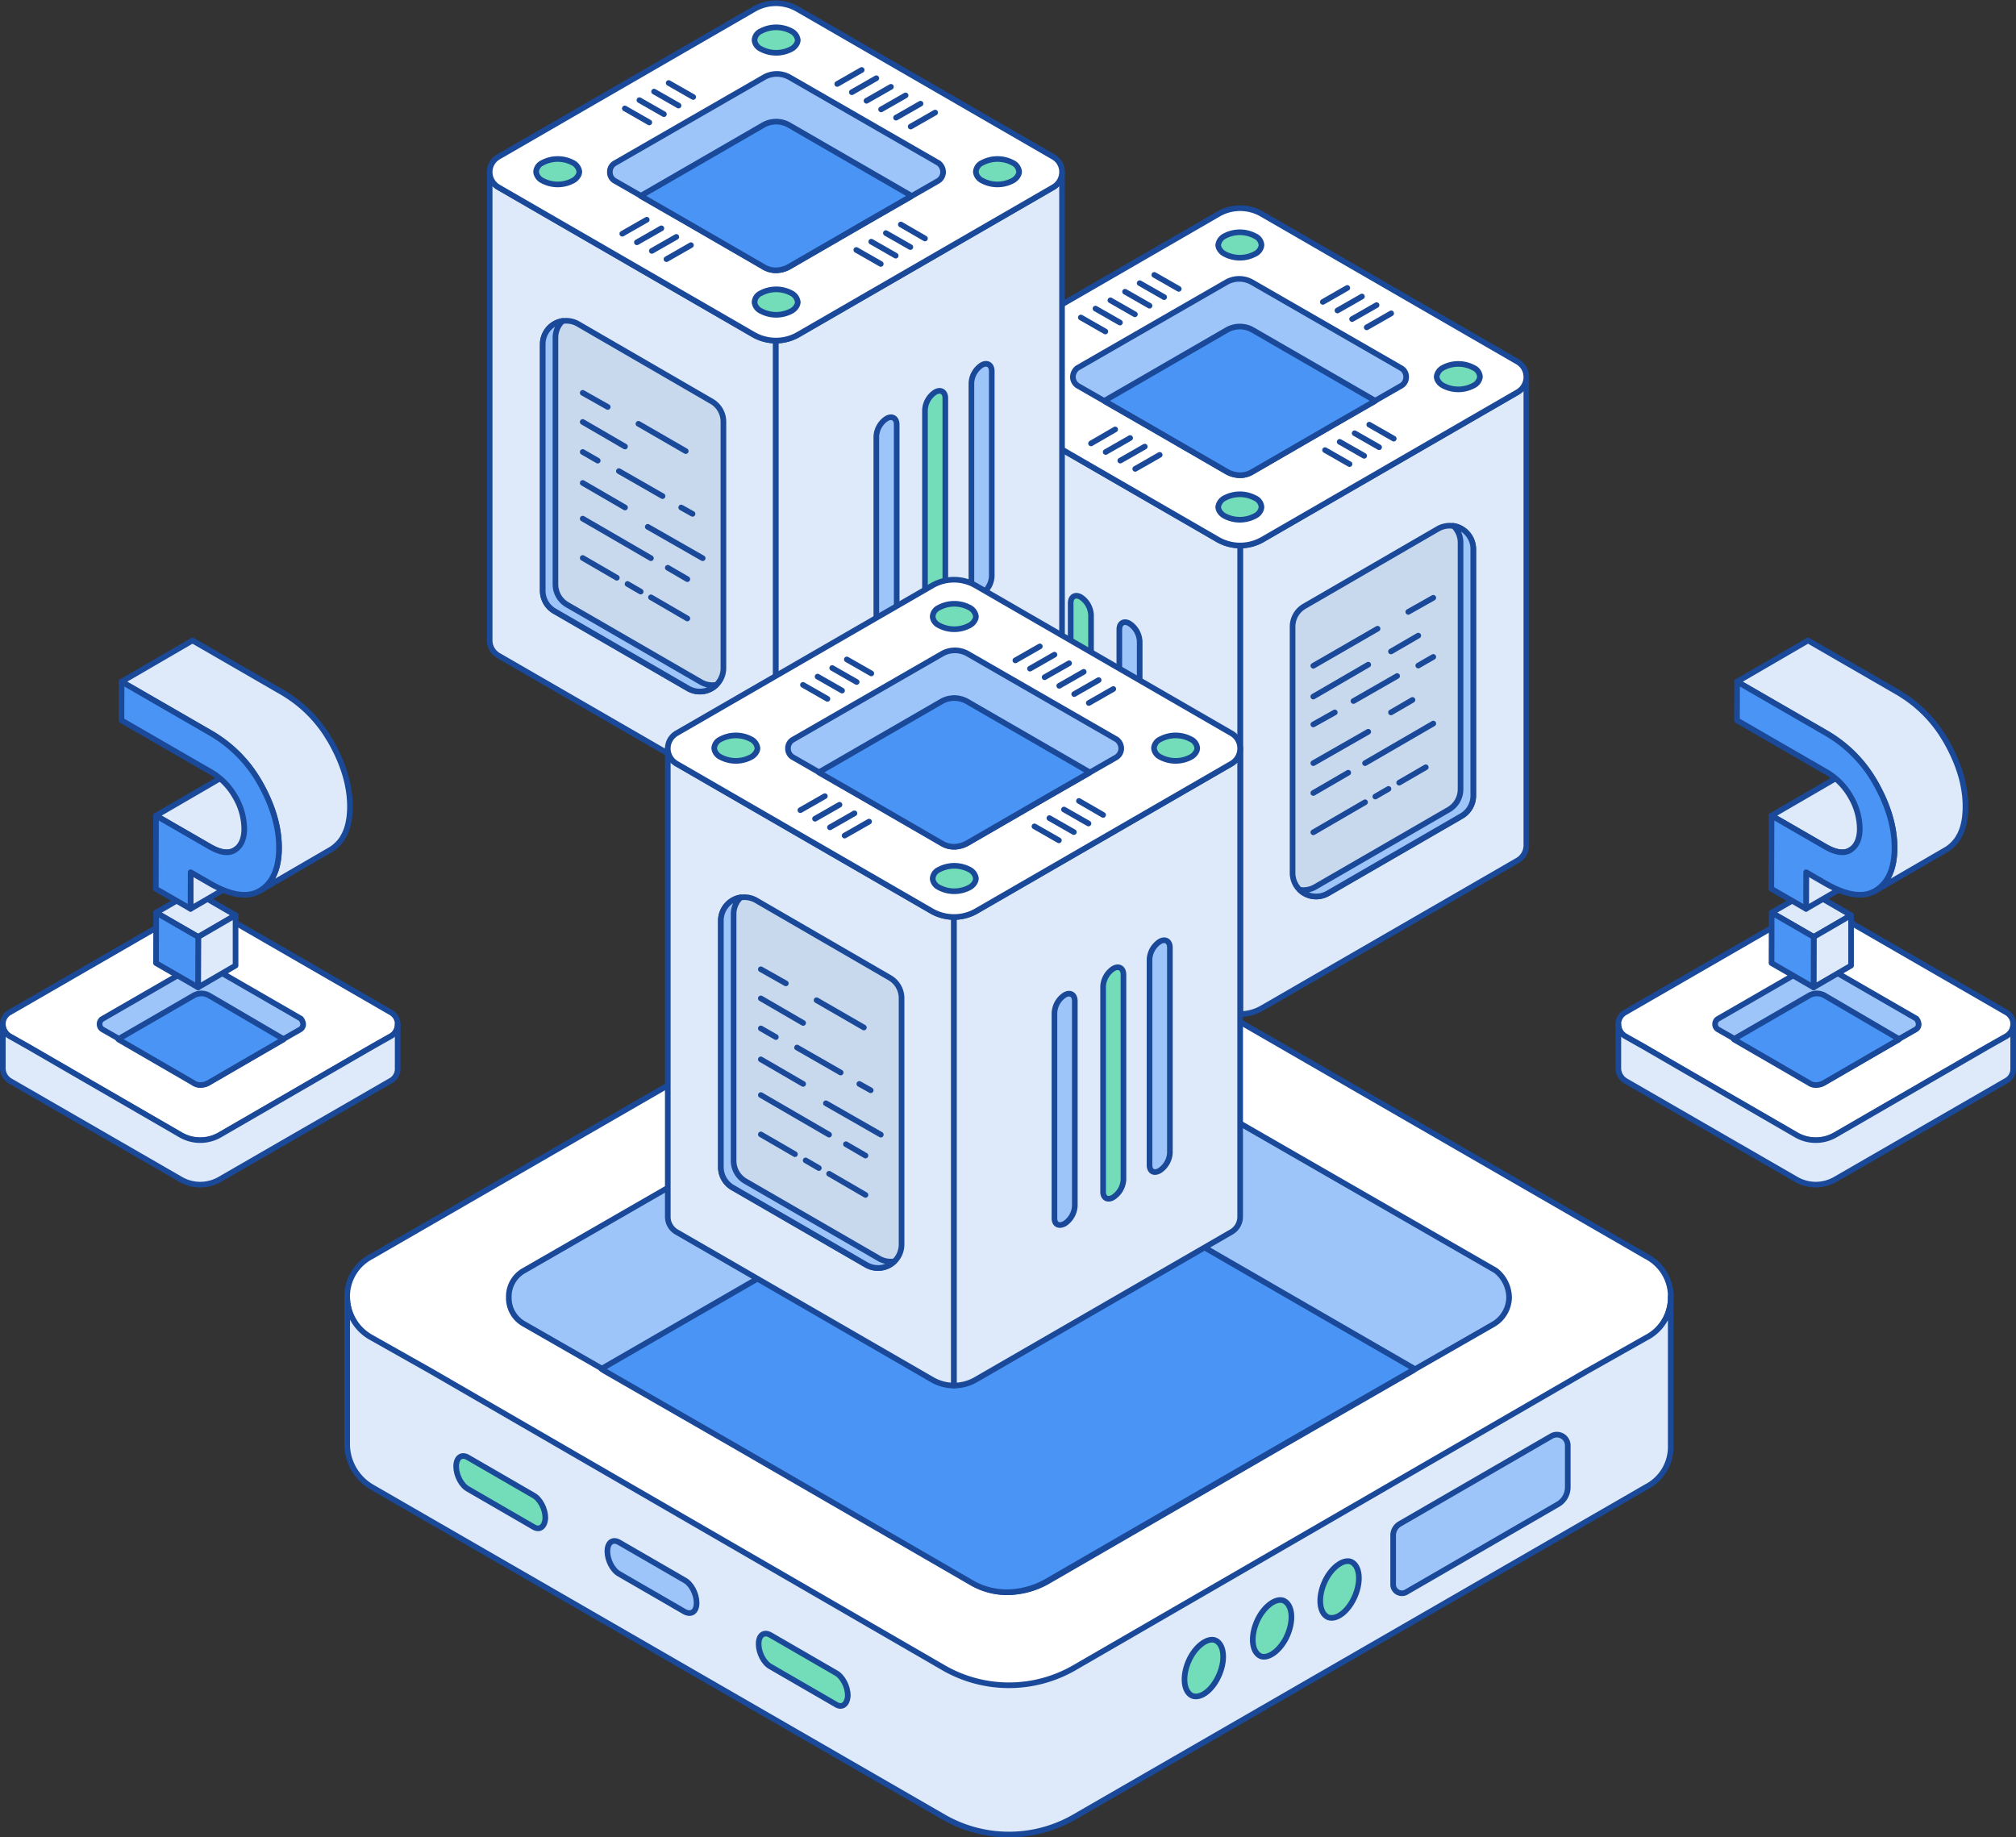 <svg xmlns="http://www.w3.org/2000/svg" width="536.542" height="488.991" viewBox="0 0 536.542 488.991">
  <rect x="0" y="0" width="536.542" height="488.991" fill="#333333" stroke="none"/>
  <g id="Why-choose-a-Dedicated-Server" transform="translate(1561.709 -621.735)">
    <g id="Group_6404" data-name="Group 6404" transform="translate(-1469.312 863.587)">
      <g id="Group_6401" data-name="Group 6401">
        <g id="Group_57" data-name="Group 57">
          <g id="Group_56" data-name="Group 56" transform="translate(22.7 39.725)">
            <g id="Group_55" data-name="Group 55">
              <path id="Path_6553" data-name="Path 6553" d="M-1150.207,959.27l-136.606,79.045a34.824,34.824,0,0,1-34.455,0l-136.605-79.045,136.605-79.045a34.824,34.824,0,0,1,34.455,0Z" transform="translate(1457.874 -875.665)" fill="#fff" stroke="#194998" stroke-linecap="round" stroke-linejoin="round" stroke-width="1.5"/>
            </g>
          </g>
          <g id="Group_56-2" data-name="Group 56">
            <g id="Group_55-2" data-name="Group 55">
              <path id="Path_6554" data-name="Path 6554" d="M-1126.083,943.321a12.416,12.416,0,0,1-6.486,10.944l-15.809,8.918-136.605,79.045a34.825,34.825,0,0,1-34.456,0l-136.605-79.045-15.809-8.918a12.776,12.776,0,0,1-6.486-10.944,11.984,11.984,0,0,1,6.486-10.945l152.414-87.962a34.819,34.819,0,0,1,34.456,0l152.414,87.962A11.984,11.984,0,0,1-1126.083,943.321Z" transform="translate(1478.338 -839.853)" fill="#fff" stroke="#194998" stroke-linecap="round" stroke-linejoin="round" stroke-width="1.5"/>
            </g>
          </g>
        </g>
        <path id="Path_6555" data-name="Path 6555" d="M-1126.083,932.885v39.724a11.984,11.984,0,0,1-6.486,10.945l-152.414,87.962a34.819,34.819,0,0,1-34.456,0l-152.414-87.962a13.3,13.3,0,0,1-6.486-10.945V932.885a12.416,12.416,0,0,0,6.486,10.944l15.809,8.918,136.606,79.045a34.823,34.823,0,0,0,34.454,0l136.606-79.045,15.809-8.918A11.982,11.982,0,0,0-1126.083,932.885Z" transform="translate(1478.338 -829.689)" fill="#dee9f9" stroke="#194998" stroke-linecap="round" stroke-linejoin="round" stroke-width="1.5"/>
      </g>
      <g id="Group_6402" data-name="Group 6402" transform="translate(222.849 139.941)">
        <path id="Path_6556" data-name="Path 6556" d="M-1227.378,992.67v13.095a2.338,2.338,0,0,0,3.592,2.113l40.136-23.236a5.251,5.251,0,0,0,2.747-4.648V969.01a2.9,2.9,0,0,0-4.437-2.535l-40.136,23.237A3.58,3.58,0,0,0-1227.378,992.67Z" transform="translate(1282.906 -966.011)" fill="#9ec5fa" stroke="#194998" stroke-linecap="round" stroke-linejoin="round" stroke-width="1.5"/>
        <path id="Path_6557" data-name="Path 6557" d="M-1242.788,1011.321c-2.324-1.056-2.746-5.07-1.057-9.084s5.07-6.548,7.182-5.7c2.324,1.056,2.746,5.07,1.056,9.084S-1240.465,1012.167-1242.788,1011.321Z" transform="translate(1280.995 -962.694)" fill="#72ddb8" stroke="#194998" stroke-linecap="round" stroke-linejoin="round" stroke-width="1.5"/>
        <path id="Path_6558" data-name="Path 6558" d="M-1258.976,1020.652c-2.323-1.056-2.745-5.069-1.056-9.084s5.07-6.548,7.182-5.7c2.324,1.056,2.746,5.069,1.056,9.083S-1256.863,1021.5-1258.976,1020.652Z" transform="translate(1279.226 -961.674)" fill="#72ddb8" stroke="#194998" stroke-linecap="round" stroke-linejoin="round" stroke-width="1.5"/>
        <path id="Path_6559" data-name="Path 6559" d="M-1275.353,1030.174c-2.324-1.056-2.747-5.069-1.056-9.084s5.069-6.548,7.181-5.7c2.324,1.057,2.747,5.07,1.057,9.084S-1273.029,1031.02-1275.353,1030.174Z" transform="translate(1277.437 -960.634)" fill="#72ddb8" stroke="#194998" stroke-linecap="round" stroke-linejoin="round" stroke-width="1.5"/>
      </g>
      <g id="Group_6403" data-name="Group 6403" transform="translate(29.002 145.65)">
        <path id="Path_6560" data-name="Path 6560" d="M-1395.353,1010.371l-17.364-10.04c-1.77-.947-3.188-3.663-3.188-6.024s1.418-3.425,3.188-2.363l17.364,10.039c1.77.945,3.189,3.663,3.189,6.026S-1393.583,1011.315-1395.353,1010.371Z" transform="translate(1456.156 -968.931)" fill="#9ec5fa" stroke="#194998" stroke-linecap="round" stroke-linejoin="round" stroke-width="1.5"/>
        <path id="Path_6561" data-name="Path 6561" d="M-1431.642,990-1449,979.957c-1.774-.944-3.189-3.662-3.189-6.024s1.415-3.425,3.189-2.363l17.361,10.04c1.774.946,3.189,3.662,3.189,6.024C-1428.572,990-1429.987,991.059-1431.642,990Z" transform="translate(1452.192 -971.157)" fill="#72ddb8" stroke="#194998" stroke-linecap="round" stroke-linejoin="round" stroke-width="1.5"/>
        <path id="Path_6562" data-name="Path 6562" d="M-1359.067,1032.605l-17.361-10.04c-1.774-.944-3.189-3.662-3.189-6.024s1.415-3.425,3.189-2.363l17.361,10.04c1.774.947,3.189,3.661,3.189,6.024C-1356,1032.605-1357.412,1033.668-1359.067,1032.605Z" transform="translate(1460.121 -966.502)" fill="#72ddb8" stroke="#194998" stroke-linecap="round" stroke-linejoin="round" stroke-width="1.5"/>
      </g>
    </g>
    <g id="Group_6405" data-name="Group 6405" transform="translate(-1426.292 888.625)">
      <path id="Path_6563" data-name="Path 6563" d="M-1173.34,940.79a8.419,8.419,0,0,1-4.064,7.113l-20.829,11.94-.762.508-34.04,19.559-63.252,36.58a21.887,21.887,0,0,1-10.161,2.794,18.635,18.635,0,0,1-10.161-2.794l-63.251-36.58-34.04-19.559-.762-.508-20.829-11.94a7.888,7.888,0,0,1-4.064-7.113,7.888,7.888,0,0,1,4.064-7.113l119.137-68.586a20.687,20.687,0,0,1,20.322,0l119.136,68.586A9.279,9.279,0,0,1-1173.34,940.79Z" transform="translate(1439.555 -862.424)" fill="#9ec5fa" stroke="#194998" stroke-linecap="round" stroke-linejoin="round" stroke-width="1.5"/>
      <path id="Path_6564" data-name="Path 6564" d="M-1200.914,956.09l-.762.508-34.04,19.559-63.251,36.58a21.889,21.889,0,0,1-10.161,2.794,18.635,18.635,0,0,1-10.161-2.794l-63.252-36.58-34.04-19.559-.762-.508,98.053-56.647a20.688,20.688,0,0,1,20.322,0Z" transform="translate(1441.982 -858.672)" fill="#4a94f5" stroke="#194998" stroke-linecap="round" stroke-linejoin="round" stroke-width="1.5"/>
    </g>
    <g id="Group_6427" data-name="Group 6427" transform="translate(-1431.391 622.604)">
      <g id="Group_6412" data-name="Group 6412" transform="translate(123.573 54.539)">
        <path id="Path_6565" data-name="Path 6565" d="M-1264.084,757.116v124.7a11.618,11.618,0,0,0,5.84-1.583l67.956-39.267a4.656,4.656,0,0,0,2.369-4.062V712.263a4.675,4.675,0,0,1-2.369,4.062l-67.956,39.267A11.794,11.794,0,0,1-1264.084,757.116Z" transform="translate(1340.252 -667.348)" fill="#dee9f9" stroke="#194998" stroke-linecap="round" stroke-linejoin="round" stroke-width="1.5"/>
        <path id="Path_6566" data-name="Path 6566" d="M-1332.747,712.263V836.9a4.675,4.675,0,0,0,2.369,4.062l67.956,39.267a11.615,11.615,0,0,0,5.839,1.583v-124.7a12.025,12.025,0,0,1-5.839-1.523l-67.956-39.267A4.675,4.675,0,0,1-1332.747,712.263Z" transform="translate(1332.75 -667.348)" fill="#dee9f9" stroke="#194998" stroke-linecap="round" stroke-linejoin="round" stroke-width="1.5"/>
        <g id="Group_6406" data-name="Group 6406">
          <path id="Path_6567" data-name="Path 6567" d="M-1332.75,716.688a4.678,4.678,0,0,0,2.369,4.062l67.957,39.267a11.785,11.785,0,0,0,5.839,1.523,12.021,12.021,0,0,0,5.839-1.523l67.957-39.267a4.655,4.655,0,0,0,2.369-4.062,4.678,4.678,0,0,0-2.369-4.062l-67.957-39.267a11.538,11.538,0,0,0-11.678,0l-67.957,39.267A4.582,4.582,0,0,0-1332.75,716.688Z" transform="translate(1332.75 -671.772)" fill="#fff" stroke="#194998" stroke-linecap="round" stroke-linejoin="round" stroke-width="1.5"/>
          <path id="Path_6568" data-name="Path 6568" d="M-1304.216,714.835a2.8,2.8,0,0,0,1.354,2.369l6.939,3.978.253.17,11.341,6.516,21.072,12.187a7.294,7.294,0,0,0,3.384.931,6.211,6.211,0,0,0,3.385-.931l21.073-12.187,11.34-6.516.254-.17,6.939-3.978a2.626,2.626,0,0,0,1.354-2.369,2.627,2.627,0,0,0-1.354-2.369l-39.69-22.849a6.894,6.894,0,0,0-6.771,0l-39.69,22.849A3.092,3.092,0,0,0-1304.216,714.835Z" transform="translate(1335.867 -669.919)" fill="#9ec5fa" stroke="#194998" stroke-linecap="round" stroke-linejoin="round" stroke-width="1.5"/>
          <path id="Path_6569" data-name="Path 6569" d="M-1296.663,719.932l.254.17,11.34,6.516L-1264,738.8a7.293,7.293,0,0,0,3.385.931,6.207,6.207,0,0,0,3.384-.931l21.072-12.187,11.341-6.516.254-.17-32.667-18.872a6.892,6.892,0,0,0-6.77,0Z" transform="translate(1336.693 -668.669)" fill="#4a94f5" stroke="#194998" stroke-linecap="round" stroke-linejoin="round" stroke-width="1.5"/>
          <path id="Path_6570" data-name="Path 6570" d="M-1322.45,712.521a2.467,2.467,0,0,0,.169.761,3.438,3.438,0,0,0,1.524,1.608,8.629,8.629,0,0,0,8.124,0,3.024,3.024,0,0,0,1.523-1.608,2.469,2.469,0,0,0,.17-.761,2.813,2.813,0,0,0-1.693-2.369,8.629,8.629,0,0,0-8.124,0A2.917,2.917,0,0,0-1322.45,712.521Z" transform="translate(1333.875 -667.69)" fill="#72ddb8" stroke="#194998" stroke-linecap="round" stroke-linejoin="round" stroke-width="1.5"/>
          <path id="Path_6571" data-name="Path 6571" d="M-1216.937,712.521a2.472,2.472,0,0,0,.17.761,3.435,3.435,0,0,0,1.523,1.608,8.629,8.629,0,0,0,8.124,0,3.027,3.027,0,0,0,1.524-1.608,2.467,2.467,0,0,0,.169-.761,2.813,2.813,0,0,0-1.693-2.369,8.629,8.629,0,0,0-8.124,0A3.111,3.111,0,0,0-1216.937,712.521Z" transform="translate(1345.402 -667.69)" fill="#72ddb8" stroke="#194998" stroke-linecap="round" stroke-linejoin="round" stroke-width="1.5"/>
          <path id="Path_6572" data-name="Path 6572" d="M-1237.2,733.535l-6.517-3.723" transform="translate(1342.477 -665.431)" fill="none" stroke="#194998" stroke-linecap="round" stroke-linejoin="round" stroke-width="1.5"/>
          <path id="Path_6573" data-name="Path 6573" d="M-1233.69,731.552l-6.516-3.724" transform="translate(1342.86 -665.648)" fill="none" stroke="#194998" stroke-linecap="round" stroke-linejoin="round" stroke-width="1.5"/>
          <path id="Path_6574" data-name="Path 6574" d="M-1230.1,729.492l-6.516-3.724" transform="translate(1343.252 -665.873)" fill="none" stroke="#194998" stroke-linecap="round" stroke-linejoin="round" stroke-width="1.5"/>
          <path id="Path_6575" data-name="Path 6575" d="M-1226.594,727.432l-6.517-3.724" transform="translate(1343.635 -666.098)" fill="none" stroke="#194998" stroke-linecap="round" stroke-linejoin="round" stroke-width="1.5"/>
          <path id="Path_6576" data-name="Path 6576" d="M-1295.792,701.721l-6.517-3.724" transform="translate(1336.076 -668.907)" fill="none" stroke="#194998" stroke-linecap="round" stroke-linejoin="round" stroke-width="1.5"/>
          <path id="Path_6577" data-name="Path 6577" d="M-1292.283,699.585l-6.516-3.724" transform="translate(1336.459 -669.14)" fill="none" stroke="#194998" stroke-linecap="round" stroke-linejoin="round" stroke-width="1.5"/>
          <path id="Path_6578" data-name="Path 6578" d="M-1288.7,697.6l-6.517-3.724" transform="translate(1336.851 -669.357)" fill="none" stroke="#194998" stroke-linecap="round" stroke-linejoin="round" stroke-width="1.5"/>
          <path id="Path_6579" data-name="Path 6579" d="M-1285.188,695.541l-6.516-3.724" transform="translate(1337.234 -669.582)" fill="none" stroke="#194998" stroke-linecap="round" stroke-linejoin="round" stroke-width="1.5"/>
          <path id="Path_6580" data-name="Path 6580" d="M-1281.678,693.482l-6.517-3.724" transform="translate(1337.618 -669.807)" fill="none" stroke="#194998" stroke-linecap="round" stroke-linejoin="round" stroke-width="1.5"/>
          <path id="Path_6581" data-name="Path 6581" d="M-1278.169,691.5l-6.516-3.724" transform="translate(1338.001 -670.023)" fill="none" stroke="#194998" stroke-linecap="round" stroke-linejoin="round" stroke-width="1.5"/>
          <path id="Path_6582" data-name="Path 6582" d="M-1289.263,734.68l6.517-3.724" transform="translate(1337.501 -665.306)" fill="none" stroke="#194998" stroke-linecap="round" stroke-linejoin="round" stroke-width="1.5"/>
          <path id="Path_6583" data-name="Path 6583" d="M-1292.848,732.7l6.516-3.724" transform="translate(1337.109 -665.523)" fill="none" stroke="#194998" stroke-linecap="round" stroke-linejoin="round" stroke-width="1.5"/>
          <path id="Path_6584" data-name="Path 6584" d="M-1296.358,730.636l6.517-3.724" transform="translate(1336.726 -665.748)" fill="none" stroke="#194998" stroke-linecap="round" stroke-linejoin="round" stroke-width="1.5"/>
          <path id="Path_6585" data-name="Path 6585" d="M-1299.867,728.576l6.431-3.724" transform="translate(1336.342 -665.973)" fill="none" stroke="#194998" stroke-linecap="round" stroke-linejoin="round" stroke-width="1.5"/>
          <path id="Path_6586" data-name="Path 6586" d="M-1233.721,700.729l6.516-3.724" transform="translate(1343.569 -669.015)" fill="none" stroke="#194998" stroke-linecap="round" stroke-linejoin="round" stroke-width="1.5"/>
          <path id="Path_6587" data-name="Path 6587" d="M-1237.231,698.746l6.517-3.724" transform="translate(1343.186 -669.232)" fill="none" stroke="#194998" stroke-linecap="round" stroke-linejoin="round" stroke-width="1.5"/>
          <path id="Path_6588" data-name="Path 6588" d="M-1240.74,696.686l6.516-3.724" transform="translate(1342.802 -669.457)" fill="none" stroke="#194998" stroke-linecap="round" stroke-linejoin="round" stroke-width="1.5"/>
          <path id="Path_6589" data-name="Path 6589" d="M-1244.25,694.626l6.517-3.724" transform="translate(1342.419 -669.682)" fill="none" stroke="#194998" stroke-linecap="round" stroke-linejoin="round" stroke-width="1.5"/>
        </g>
        <g id="Group_6407" data-name="Group 6407" transform="translate(18.703 95.958)">
          <path id="Path_6590" data-name="Path 6590" d="M-1313.181,819.573a6.027,6.027,0,0,1-2.708-4.74V760.249c0-1.777,1.269-2.454,2.708-1.607a6.022,6.022,0,0,1,2.709,4.739v54.5C-1310.388,819.741-1311.573,820.5-1313.181,819.573Z" transform="translate(1315.889 -758.279)" fill="#9ec5fa" stroke="#194998" stroke-linecap="round" stroke-linejoin="round" stroke-width="1.5"/>
          <path id="Path_6591" data-name="Path 6591" d="M-1302.042,825.972a6.025,6.025,0,0,1-2.708-4.739v-54.5c0-1.777,1.269-2.454,2.708-1.608a6.029,6.029,0,0,1,2.709,4.74v54.5C-1299.249,826.142-1300.519,826.9-1302.042,825.972Z" transform="translate(1317.106 -757.571)" fill="#72ddb8" stroke="#194998" stroke-linecap="round" stroke-linejoin="round" stroke-width="1.5"/>
          <path id="Path_6592" data-name="Path 6592" d="M-1290.369,832.305a6.028,6.028,0,0,1-2.708-4.74v-54.5c0-1.777,1.269-2.454,2.708-1.607a6.026,6.026,0,0,1,2.708,4.739v54.5C-1287.576,832.474-1288.761,833.151-1290.369,832.305Z" transform="translate(1318.381 -756.879)" fill="#9ec5fa" stroke="#194998" stroke-linecap="round" stroke-linejoin="round" stroke-width="1.5"/>
        </g>
        <path id="Path_6593" data-name="Path 6593" d="M-1269.35,743.8a2.48,2.48,0,0,0,.169.762,3.442,3.442,0,0,0,1.524,1.607,8.63,8.63,0,0,0,8.124,0,3.02,3.02,0,0,0,1.523-1.607,2.486,2.486,0,0,0,.17-.762,2.813,2.813,0,0,0-1.693-2.369,8.63,8.63,0,0,0-8.124,0A3.111,3.111,0,0,0-1269.35,743.8Z" transform="translate(1339.676 -664.272)" fill="#72ddb8" stroke="#194998" stroke-linecap="round" stroke-linejoin="round" stroke-width="1.5"/>
        <g id="Group_6411" data-name="Group 6411" transform="translate(90.118 84.492)">
          <g id="Group_6408" data-name="Group 6408">
            <path id="Path_6594" data-name="Path 6594" d="M-1251.508,774.822v65.557a6.274,6.274,0,0,0,9.415,5.431l35.544-20.558a6.274,6.274,0,0,0,3.133-5.432V754.226a6.274,6.274,0,0,0-9.42-5.429l-35.544,20.6A6.274,6.274,0,0,0-1251.508,774.822Z" transform="translate(1251.508 -747.942)" fill="#c8d9ed" stroke="#194998" stroke-linecap="round" stroke-linejoin="round" stroke-width="1.5"/>
          </g>
          <g id="Group_6409" data-name="Group 6409" transform="translate(5.517 19.191)">
            <path id="Path_6595" data-name="Path 6595" d="M-1231.914,797.388l-14.62,8.354" transform="translate(1246.534 -761.731)" fill="none" stroke="#194998" stroke-linecap="round" stroke-linejoin="round" stroke-width="1.5"/>
            <path id="Path_6596" data-name="Path 6596" d="M-1229.433,772.666l-17.1,9.866" transform="translate(1246.534 -764.432)" fill="none" stroke="#194998" stroke-linecap="round" stroke-linejoin="round" stroke-width="1.5"/>
            <path id="Path_6597" data-name="Path 6597" d="M-1217.09,765.243l-6.659,3.754" transform="translate(1249.023 -765.243)" fill="none" stroke="#194998" stroke-linecap="round" stroke-linejoin="round" stroke-width="1.5"/>
            <path id="Path_6598" data-name="Path 6598" d="M-1237.242,807.212l-9.292,5.4" transform="translate(1246.534 -760.658)" fill="none" stroke="#194998" stroke-linecap="round" stroke-linejoin="round" stroke-width="1.5"/>
            <path id="Path_6599" data-name="Path 6599" d="M-1215.957,795.423l-18.161,10.533" transform="translate(1247.891 -761.946)" fill="none" stroke="#194998" stroke-linecap="round" stroke-linejoin="round" stroke-width="1.5"/>
            <path id="Path_6600" data-name="Path 6600" d="M-1231.914,781.292l-14.62,8.489" transform="translate(1246.534 -763.49)" fill="none" stroke="#194998" stroke-linecap="round" stroke-linejoin="round" stroke-width="1.5"/>
            <path id="Path_6601" data-name="Path 6601" d="M-1220.633,774.32l-7.264,4.218" transform="translate(1248.57 -764.251)" fill="none" stroke="#194998" stroke-linecap="round" stroke-linejoin="round" stroke-width="1.5"/>
            <path id="Path_6602" data-name="Path 6602" d="M-1232.762,814.3l-13.772,8.007" transform="translate(1246.534 -759.883)" fill="none" stroke="#194998" stroke-linecap="round" stroke-linejoin="round" stroke-width="1.5"/>
            <path id="Path_6603" data-name="Path 6603" d="M-1228.151,811.1l-3.511,2.037" transform="translate(1248.159 -760.234)" fill="none" stroke="#194998" stroke-linecap="round" stroke-linejoin="round" stroke-width="1.5"/>
            <path id="Path_6604" data-name="Path 6604" d="M-1218.849,805.906l-7.083,4.108" transform="translate(1248.785 -760.801)" fill="none" stroke="#194998" stroke-linecap="round" stroke-linejoin="round" stroke-width="1.5"/>
            <path id="Path_6605" data-name="Path 6605" d="M-1222.176,789.755l-5.721,3.321" transform="translate(1248.57 -762.565)" fill="none" stroke="#194998" stroke-linecap="round" stroke-linejoin="round" stroke-width="1.5"/>
            <path id="Path_6606" data-name="Path 6606" d="M-1240.814,792.749l-5.721,3.2" transform="translate(1246.534 -762.238)" fill="none" stroke="#194998" stroke-linecap="round" stroke-linejoin="round" stroke-width="1.5"/>
            <path id="Path_6607" data-name="Path 6607" d="M-1225.278,784.017l-11.623,6.659" transform="translate(1247.586 -763.192)" fill="none" stroke="#194998" stroke-linecap="round" stroke-linejoin="round" stroke-width="1.5"/>
            <path id="Path_6608" data-name="Path 6608" d="M-1217.353,779.433l-4,2.3" transform="translate(1249.286 -763.693)" fill="none" stroke="#194998" stroke-linecap="round" stroke-linejoin="round" stroke-width="1.5"/>
          </g>
          <g id="Group_6410" data-name="Group 6410" transform="translate(1.916 0.038)">
            <path id="Path_6609" data-name="Path 6609" d="M-1249.781,844.851a6.235,6.235,0,0,0,7.5.914l35.544-20.557a6.269,6.269,0,0,0,3.131-5.433v-65.6a6.271,6.271,0,0,0-5.3-6.2,6.181,6.181,0,0,1,1.912,4.51v65.6a6.28,6.28,0,0,1-3.131,5.433l-35.544,20.557A6.22,6.22,0,0,1-1249.781,844.851Z" transform="translate(1249.781 -747.977)" fill="#9ec5fa" stroke="#194998" stroke-linecap="round" stroke-linejoin="round" stroke-width="1.5"/>
          </g>
        </g>
        <path id="Path_6610" data-name="Path 6610" d="M-1269.35,680.935a2.48,2.48,0,0,0,.169.762,3.449,3.449,0,0,0,1.524,1.608,8.636,8.636,0,0,0,8.124,0,3.025,3.025,0,0,0,1.523-1.608,2.486,2.486,0,0,0,.17-.762,2.814,2.814,0,0,0-1.693-2.369,8.635,8.635,0,0,0-8.124,0A3.114,3.114,0,0,0-1269.35,680.935Z" transform="translate(1339.676 -671.14)" fill="#72ddb8" stroke="#194998" stroke-linecap="round" stroke-linejoin="round" stroke-width="1.5"/>
      </g>
      <g id="Group_6419" data-name="Group 6419">
        <path id="Path_6611" data-name="Path 6611" d="M-1367.987,707.949v124.7a11.609,11.609,0,0,1-5.839-1.582l-67.957-39.269a4.653,4.653,0,0,1-2.369-4.062V663.1a4.678,4.678,0,0,0,2.369,4.062l67.957,39.267A11.8,11.8,0,0,0-1367.987,707.949Z" transform="translate(1444.152 -618.18)" fill="#dee9f9" stroke="#194998" stroke-linecap="round" stroke-linejoin="round" stroke-width="1.5"/>
        <path id="Path_6612" data-name="Path 6612" d="M-1299.323,663.1v124.64a4.676,4.676,0,0,1-2.369,4.062l-67.957,39.269a11.61,11.61,0,0,1-5.839,1.582v-124.7a12.033,12.033,0,0,0,5.839-1.523l67.957-39.267A4.678,4.678,0,0,0-1299.323,663.1Z" transform="translate(1451.654 -618.18)" fill="#dee9f9" stroke="#194998" stroke-linecap="round" stroke-linejoin="round" stroke-width="1.5"/>
        <g id="Group_6413" data-name="Group 6413" transform="translate(0.002)">
          <path id="Path_6613" data-name="Path 6613" d="M-1291.819,667.521a4.678,4.678,0,0,1-2.369,4.062l-67.957,39.267a11.8,11.8,0,0,1-5.839,1.523,12.033,12.033,0,0,1-5.839-1.523l-67.956-39.267a4.655,4.655,0,0,1-2.37-4.062,4.676,4.676,0,0,1,2.37-4.062l67.956-39.267a11.534,11.534,0,0,1,11.678,0l67.957,39.267A4.581,4.581,0,0,1-1291.819,667.521Z" transform="translate(1444.15 -622.604)" fill="#fff" stroke="#194998" stroke-linecap="round" stroke-linejoin="round" stroke-width="1.5"/>
          <path id="Path_6614" data-name="Path 6614" d="M-1326.621,665.668a2.8,2.8,0,0,1-1.353,2.369l-6.939,3.978-.254.169-11.341,6.517-21.072,12.186a7.284,7.284,0,0,1-3.384.931,6.2,6.2,0,0,1-3.385-.931l-21.072-12.186-11.34-6.517-.254-.169-6.939-3.978a2.629,2.629,0,0,1-1.354-2.369,2.628,2.628,0,0,1,1.354-2.369l39.69-22.851a6.894,6.894,0,0,1,6.771,0l39.69,22.851A3.088,3.088,0,0,1-1326.621,665.668Z" transform="translate(1447.301 -620.752)" fill="#9ec5fa" stroke="#194998" stroke-linecap="round" stroke-linejoin="round" stroke-width="1.5"/>
          <path id="Path_6615" data-name="Path 6615" d="M-1335.808,670.765l-.253.169-11.341,6.517-21.073,12.186a7.292,7.292,0,0,1-3.385.931,6.2,6.2,0,0,1-3.384-.931l-21.072-12.186-11.341-6.517-.253-.169,32.666-18.873a6.892,6.892,0,0,1,6.77,0Z" transform="translate(1448.109 -619.501)" fill="#4a94f5" stroke="#194998" stroke-linecap="round" stroke-linejoin="round" stroke-width="1.5"/>
          <path id="Path_6616" data-name="Path 6616" d="M-1315.989,663.354a2.48,2.48,0,0,1-.169.761,3.451,3.451,0,0,1-1.523,1.608,8.638,8.638,0,0,1-8.125,0,3.032,3.032,0,0,1-1.523-1.608,2.48,2.48,0,0,1-.169-.761,2.814,2.814,0,0,1,1.692-2.37,8.638,8.638,0,0,1,8.125,0A2.918,2.918,0,0,1-1315.989,663.354Z" transform="translate(1456.894 -618.522)" fill="#72ddb8" stroke="#194998" stroke-linecap="round" stroke-linejoin="round" stroke-width="1.5"/>
          <path id="Path_6617" data-name="Path 6617" d="M-1421.5,663.354a2.454,2.454,0,0,1-.17.761,3.439,3.439,0,0,1-1.523,1.608,8.635,8.635,0,0,1-8.124,0,3.024,3.024,0,0,1-1.523-1.608,2.451,2.451,0,0,1-.17-.761,2.816,2.816,0,0,1,1.693-2.37,8.636,8.636,0,0,1,8.124,0A3.114,3.114,0,0,1-1421.5,663.354Z" transform="translate(1445.367 -618.522)" fill="#72ddb8" stroke="#194998" stroke-linecap="round" stroke-linejoin="round" stroke-width="1.5"/>
          <path id="Path_6618" data-name="Path 6618" d="M-1401.731,684.368l6.517-3.724" transform="translate(1448.784 -616.263)" fill="none" stroke="#194998" stroke-linecap="round" stroke-linejoin="round" stroke-width="1.5"/>
          <path id="Path_6619" data-name="Path 6619" d="M-1405.24,682.384l6.516-3.723" transform="translate(1448.401 -616.48)" fill="none" stroke="#194998" stroke-linecap="round" stroke-linejoin="round" stroke-width="1.5"/>
          <path id="Path_6620" data-name="Path 6620" d="M-1408.826,680.325l6.517-3.724" transform="translate(1448.009 -616.705)" fill="none" stroke="#194998" stroke-linecap="round" stroke-linejoin="round" stroke-width="1.5"/>
          <path id="Path_6621" data-name="Path 6621" d="M-1412.335,678.265l6.516-3.724" transform="translate(1447.626 -616.93)" fill="none" stroke="#194998" stroke-linecap="round" stroke-linejoin="round" stroke-width="1.5"/>
          <path id="Path_6622" data-name="Path 6622" d="M-1343.138,652.554l6.517-3.724" transform="translate(1455.186 -619.739)" fill="none" stroke="#194998" stroke-linecap="round" stroke-linejoin="round" stroke-width="1.5"/>
          <path id="Path_6623" data-name="Path 6623" d="M-1346.647,650.418l6.517-3.724" transform="translate(1454.802 -619.972)" fill="none" stroke="#194998" stroke-linecap="round" stroke-linejoin="round" stroke-width="1.5"/>
          <path id="Path_6624" data-name="Path 6624" d="M-1350.233,648.434l6.517-3.724" transform="translate(1454.41 -620.189)" fill="none" stroke="#194998" stroke-linecap="round" stroke-linejoin="round" stroke-width="1.5"/>
          <path id="Path_6625" data-name="Path 6625" d="M-1353.742,646.374l6.516-3.724" transform="translate(1454.027 -620.414)" fill="none" stroke="#194998" stroke-linecap="round" stroke-linejoin="round" stroke-width="1.5"/>
          <path id="Path_6626" data-name="Path 6626" d="M-1357.252,644.314l6.517-3.724" transform="translate(1453.644 -620.639)" fill="none" stroke="#194998" stroke-linecap="round" stroke-linejoin="round" stroke-width="1.5"/>
          <path id="Path_6627" data-name="Path 6627" d="M-1360.761,642.331l6.516-3.724" transform="translate(1453.26 -620.856)" fill="none" stroke="#194998" stroke-linecap="round" stroke-linejoin="round" stroke-width="1.5"/>
          <path id="Path_6628" data-name="Path 6628" d="M-1349.667,685.513l-6.517-3.724" transform="translate(1453.76 -616.138)" fill="none" stroke="#194998" stroke-linecap="round" stroke-linejoin="round" stroke-width="1.5"/>
          <path id="Path_6629" data-name="Path 6629" d="M-1346.081,683.529l-6.517-3.724" transform="translate(1454.152 -616.355)" fill="none" stroke="#194998" stroke-linecap="round" stroke-linejoin="round" stroke-width="1.5"/>
          <path id="Path_6630" data-name="Path 6630" d="M-1342.572,681.469l-6.516-3.724" transform="translate(1454.536 -616.58)" fill="none" stroke="#194998" stroke-linecap="round" stroke-linejoin="round" stroke-width="1.5"/>
          <path id="Path_6631" data-name="Path 6631" d="M-1339.07,679.409l-6.433-3.724" transform="translate(1454.927 -616.805)" fill="none" stroke="#194998" stroke-linecap="round" stroke-linejoin="round" stroke-width="1.5"/>
          <path id="Path_6632" data-name="Path 6632" d="M-1405.209,651.562l-6.516-3.724" transform="translate(1447.693 -619.847)" fill="none" stroke="#194998" stroke-linecap="round" stroke-linejoin="round" stroke-width="1.5"/>
          <path id="Path_6633" data-name="Path 6633" d="M-1401.7,649.578l-6.517-3.724" transform="translate(1448.076 -620.064)" fill="none" stroke="#194998" stroke-linecap="round" stroke-linejoin="round" stroke-width="1.5"/>
          <path id="Path_6634" data-name="Path 6634" d="M-1398.19,647.518l-6.516-3.723" transform="translate(1448.459 -620.289)" fill="none" stroke="#194998" stroke-linecap="round" stroke-linejoin="round" stroke-width="1.5"/>
          <path id="Path_6635" data-name="Path 6635" d="M-1394.68,645.459l-6.517-3.724" transform="translate(1448.843 -620.514)" fill="none" stroke="#194998" stroke-linecap="round" stroke-linejoin="round" stroke-width="1.5"/>
        </g>
        <g id="Group_6414" data-name="Group 6414" transform="translate(102.906 95.958)">
          <path id="Path_6636" data-name="Path 6636" d="M-1325.857,770.4a6.026,6.026,0,0,0,2.708-4.739V711.082c0-1.777-1.269-2.455-2.708-1.608a6.028,6.028,0,0,0-2.708,4.74v54.5C-1328.65,770.574-1327.465,771.337-1325.857,770.4Z" transform="translate(1353.873 -709.112)" fill="#9ec5fa" stroke="#194998" stroke-linecap="round" stroke-linejoin="round" stroke-width="1.5"/>
          <path id="Path_6637" data-name="Path 6637" d="M-1337,776.805a6.028,6.028,0,0,0,2.708-4.74v-54.5c0-1.777-1.269-2.455-2.708-1.608a6.027,6.027,0,0,0-2.708,4.74v54.5C-1339.789,776.974-1338.519,777.736-1337,776.805Z" transform="translate(1352.656 -708.403)" fill="#72ddb8" stroke="#194998" stroke-linecap="round" stroke-linejoin="round" stroke-width="1.5"/>
          <path id="Path_6638" data-name="Path 6638" d="M-1348.669,783.137a6.027,6.027,0,0,0,2.709-4.739V723.9c0-1.777-1.27-2.454-2.709-1.607a6.024,6.024,0,0,0-2.708,4.739v54.5C-1351.461,783.307-1350.276,783.984-1348.669,783.137Z" transform="translate(1351.381 -707.711)" fill="#9ec5fa" stroke="#194998" stroke-linecap="round" stroke-linejoin="round" stroke-width="1.5"/>
        </g>
        <path id="Path_6639" data-name="Path 6639" d="M-1369.089,694.635a2.474,2.474,0,0,1-.169.761A3.451,3.451,0,0,1-1370.78,697a8.632,8.632,0,0,1-8.125,0,3.029,3.029,0,0,1-1.523-1.608,2.467,2.467,0,0,1-.169-.761,2.812,2.812,0,0,1,1.692-2.37,8.632,8.632,0,0,1,8.125,0A3.112,3.112,0,0,1-1369.089,694.635Z" transform="translate(1451.095 -615.105)" fill="#72ddb8" stroke="#194998" stroke-linecap="round" stroke-linejoin="round" stroke-width="1.5"/>
        <g id="Group_6418" data-name="Group 6418" transform="translate(14.124 84.493)">
          <g id="Group_6415" data-name="Group 6415">
            <path id="Path_6640" data-name="Path 6640" d="M-1383.328,725.654v65.557a6.274,6.274,0,0,1-9.415,5.432l-35.544-20.559a6.273,6.273,0,0,1-3.132-5.431V705.059a6.274,6.274,0,0,1,9.42-5.429l35.544,20.6A6.274,6.274,0,0,1-1383.328,725.654Z" transform="translate(1431.419 -698.775)" fill="#c8d9ed" stroke="#194998" stroke-linecap="round" stroke-linejoin="round" stroke-width="1.5"/>
          </g>
          <g id="Group_6416" data-name="Group 6416" transform="translate(10.641 19.191)">
            <path id="Path_6641" data-name="Path 6641" d="M-1406.218,748.221l14.62,8.354" transform="translate(1423.531 -712.564)" fill="none" stroke="#194998" stroke-linecap="round" stroke-linejoin="round" stroke-width="1.5"/>
            <path id="Path_6642" data-name="Path 6642" d="M-1408.455,723.5l12.591,7.265" transform="translate(1423.287 -715.265)" fill="none" stroke="#194998" stroke-linecap="round" stroke-linejoin="round" stroke-width="1.5"/>
            <path id="Path_6643" data-name="Path 6643" d="M-1421.826,716.076l6.659,3.754" transform="translate(1421.826 -716.076)" fill="none" stroke="#194998" stroke-linecap="round" stroke-linejoin="round" stroke-width="1.5"/>
            <path id="Path_6644" data-name="Path 6644" d="M-1401.415,758.044l5.206,3.027" transform="translate(1424.056 -711.491)" fill="none" stroke="#194998" stroke-linecap="round" stroke-linejoin="round" stroke-width="1.5"/>
            <path id="Path_6645" data-name="Path 6645" d="M-1421.826,746.256l18.161,10.533" transform="translate(1421.826 -712.779)" fill="none" stroke="#194998" stroke-linecap="round" stroke-linejoin="round" stroke-width="1.5"/>
            <path id="Path_6646" data-name="Path 6646" d="M-1421.826,723.062l11.26,6.538" transform="translate(1421.826 -715.313)" fill="none" stroke="#194998" stroke-linecap="round" stroke-linejoin="round" stroke-width="1.5"/>
            <path id="Path_6647" data-name="Path 6647" d="M-1405.454,765.134l9.686,5.632" transform="translate(1423.615 -710.716)" fill="none" stroke="#194998" stroke-linecap="round" stroke-linejoin="round" stroke-width="1.5"/>
            <path id="Path_6648" data-name="Path 6648" d="M-1411.075,761.93l3.512,2.037" transform="translate(1423.001 -711.067)" fill="none" stroke="#194998" stroke-linecap="round" stroke-linejoin="round" stroke-width="1.5"/>
            <path id="Path_6649" data-name="Path 6649" d="M-1421.826,755.694l9.08,5.267" transform="translate(1421.826 -711.748)" fill="none" stroke="#194998" stroke-linecap="round" stroke-linejoin="round" stroke-width="1.5"/>
            <path id="Path_6650" data-name="Path 6650" d="M-1421.826,737.688l11.26,6.538" transform="translate(1421.826 -713.715)" fill="none" stroke="#194998" stroke-linecap="round" stroke-linejoin="round" stroke-width="1.5"/>
            <path id="Path_6651" data-name="Path 6651" d="M-1398.2,743.582l3.027,1.695" transform="translate(1424.408 -713.071)" fill="none" stroke="#194998" stroke-linecap="round" stroke-linejoin="round" stroke-width="1.5"/>
            <path id="Path_6652" data-name="Path 6652" d="M-1413.149,734.85l11.624,6.659" transform="translate(1422.774 -714.025)" fill="none" stroke="#194998" stroke-linecap="round" stroke-linejoin="round" stroke-width="1.5"/>
            <path id="Path_6653" data-name="Path 6653" d="M-1421.826,730.266l4,2.3" transform="translate(1421.826 -714.526)" fill="none" stroke="#194998" stroke-linecap="round" stroke-linejoin="round" stroke-width="1.5"/>
          </g>
          <g id="Group_6417" data-name="Group 6417" transform="translate(0.003 0.037)">
            <path id="Path_6654" data-name="Path 6654" d="M-1385.244,795.683a6.234,6.234,0,0,1-7.5.914l-35.544-20.556a6.268,6.268,0,0,1-3.131-5.433v-65.6a6.272,6.272,0,0,1,5.3-6.2,6.181,6.181,0,0,0-1.913,4.511v65.6a6.28,6.28,0,0,0,3.131,5.433l35.544,20.555A6.206,6.206,0,0,0-1385.244,795.683Z" transform="translate(1431.416 -698.809)" fill="#9ec5fa" stroke="#194998" stroke-linecap="round" stroke-linejoin="round" stroke-width="1.5"/>
          </g>
        </g>
        <path id="Path_6655" data-name="Path 6655" d="M-1369.089,631.768a2.48,2.48,0,0,1-.169.762,3.444,3.444,0,0,1-1.523,1.607,8.631,8.631,0,0,1-8.125,0,3.023,3.023,0,0,1-1.523-1.607,2.481,2.481,0,0,1-.169-.762,2.812,2.812,0,0,1,1.692-2.369,8.631,8.631,0,0,1,8.125,0A3.112,3.112,0,0,1-1369.089,631.768Z" transform="translate(1451.095 -621.973)" fill="#72ddb8" stroke="#194998" stroke-linecap="round" stroke-linejoin="round" stroke-width="1.5"/>
      </g>
      <g id="Group_6426" data-name="Group 6426" transform="translate(47.409 153.411)">
        <path id="Path_6656" data-name="Path 6656" d="M-1325.248,846.25v124.7a11.609,11.609,0,0,1-5.839-1.582l-67.956-39.267a4.654,4.654,0,0,1-2.369-4.062V801.4a4.676,4.676,0,0,0,2.369,4.062l67.956,39.267A11.786,11.786,0,0,0-1325.248,846.25Z" transform="translate(1401.412 -756.482)" fill="#dee9f9" stroke="#194998" stroke-linecap="round" stroke-linejoin="round" stroke-width="1.5"/>
        <path id="Path_6657" data-name="Path 6657" d="M-1256.583,801.4V926.038a4.677,4.677,0,0,1-2.369,4.062l-67.956,39.267a11.613,11.613,0,0,1-5.84,1.582V846.25a12.028,12.028,0,0,0,5.84-1.523l67.956-39.267A4.676,4.676,0,0,0-1256.583,801.4Z" transform="translate(1408.913 -756.482)" fill="#dee9f9" stroke="#194998" stroke-linecap="round" stroke-linejoin="round" stroke-width="1.5"/>
        <g id="Group_6420" data-name="Group 6420" transform="translate(0.002)">
          <path id="Path_6658" data-name="Path 6658" d="M-1249.079,805.822a4.676,4.676,0,0,1-2.37,4.062l-67.956,39.267a11.787,11.787,0,0,1-5.839,1.523,12.022,12.022,0,0,1-5.839-1.523l-67.957-39.267a4.655,4.655,0,0,1-2.369-4.062,4.678,4.678,0,0,1,2.369-4.062l67.957-39.267a11.539,11.539,0,0,1,11.678,0l67.956,39.267A4.58,4.58,0,0,1-1249.079,805.822Z" transform="translate(1401.41 -760.906)" fill="#fff" stroke="#194998" stroke-linecap="round" stroke-linejoin="round" stroke-width="1.5"/>
          <path id="Path_6659" data-name="Path 6659" d="M-1283.881,803.969a2.805,2.805,0,0,1-1.354,2.369l-6.939,3.978-.254.17-11.34,6.516-21.072,12.186a7.3,7.3,0,0,1-3.385.932,6.2,6.2,0,0,1-3.384-.932L-1352.683,817l-11.341-6.516-.254-.17-6.939-3.978a2.628,2.628,0,0,1-1.353-2.369,2.628,2.628,0,0,1,1.353-2.369l39.691-22.849a6.891,6.891,0,0,1,6.77,0l39.691,22.849A3.093,3.093,0,0,1-1283.881,803.969Z" transform="translate(1404.561 -759.053)" fill="#9ec5fa" stroke="#194998" stroke-linecap="round" stroke-linejoin="round" stroke-width="1.5"/>
          <path id="Path_6660" data-name="Path 6660" d="M-1293.068,809.066l-.254.17-11.34,6.516-21.072,12.186a7.3,7.3,0,0,1-3.385.932,6.2,6.2,0,0,1-3.385-.932l-21.072-12.186-11.34-6.516-.254-.17,32.666-18.872a6.894,6.894,0,0,1,6.771,0Z" transform="translate(1405.369 -757.803)" fill="#4a94f5" stroke="#194998" stroke-linecap="round" stroke-linejoin="round" stroke-width="1.5"/>
          <path id="Path_6661" data-name="Path 6661" d="M-1273.248,801.655a2.474,2.474,0,0,1-.169.761,3.443,3.443,0,0,1-1.524,1.608,8.629,8.629,0,0,1-8.124,0,3.024,3.024,0,0,1-1.523-1.608,2.468,2.468,0,0,1-.17-.761,2.813,2.813,0,0,1,1.693-2.369,8.63,8.63,0,0,1,8.124,0A2.917,2.917,0,0,1-1273.248,801.655Z" transform="translate(1414.154 -756.824)" fill="#72ddb8" stroke="#194998" stroke-linecap="round" stroke-linejoin="round" stroke-width="1.5"/>
          <path id="Path_6662" data-name="Path 6662" d="M-1378.761,801.655a2.479,2.479,0,0,1-.17.761,3.446,3.446,0,0,1-1.523,1.608,8.629,8.629,0,0,1-8.124,0,3.031,3.031,0,0,1-1.524-1.608,2.469,2.469,0,0,1-.169-.761,2.811,2.811,0,0,1,1.693-2.369,8.629,8.629,0,0,1,8.124,0A3.111,3.111,0,0,1-1378.761,801.655Z" transform="translate(1402.627 -756.824)" fill="#72ddb8" stroke="#194998" stroke-linecap="round" stroke-linejoin="round" stroke-width="1.5"/>
          <path id="Path_6663" data-name="Path 6663" d="M-1358.991,822.669l6.517-3.724" transform="translate(1406.044 -754.565)" fill="none" stroke="#194998" stroke-linecap="round" stroke-linejoin="round" stroke-width="1.5"/>
          <path id="Path_6664" data-name="Path 6664" d="M-1362.5,820.686l6.517-3.724" transform="translate(1405.661 -754.782)" fill="none" stroke="#194998" stroke-linecap="round" stroke-linejoin="round" stroke-width="1.5"/>
          <path id="Path_6665" data-name="Path 6665" d="M-1366.086,818.626l6.516-3.724" transform="translate(1405.269 -755.007)" fill="none" stroke="#194998" stroke-linecap="round" stroke-linejoin="round" stroke-width="1.5"/>
          <path id="Path_6666" data-name="Path 6666" d="M-1369.6,816.566l6.517-3.724" transform="translate(1404.886 -755.232)" fill="none" stroke="#194998" stroke-linecap="round" stroke-linejoin="round" stroke-width="1.5"/>
          <path id="Path_6667" data-name="Path 6667" d="M-1300.4,790.855l6.517-3.724" transform="translate(1412.446 -758.041)" fill="none" stroke="#194998" stroke-linecap="round" stroke-linejoin="round" stroke-width="1.5"/>
          <path id="Path_6668" data-name="Path 6668" d="M-1303.907,788.719l6.516-3.724" transform="translate(1412.062 -758.274)" fill="none" stroke="#194998" stroke-linecap="round" stroke-linejoin="round" stroke-width="1.5"/>
          <path id="Path_6669" data-name="Path 6669" d="M-1307.493,786.735l6.516-3.724" transform="translate(1411.67 -758.491)" fill="none" stroke="#194998" stroke-linecap="round" stroke-linejoin="round" stroke-width="1.5"/>
          <path id="Path_6670" data-name="Path 6670" d="M-1311,784.675l6.517-3.724" transform="translate(1411.287 -758.716)" fill="none" stroke="#194998" stroke-linecap="round" stroke-linejoin="round" stroke-width="1.5"/>
          <path id="Path_6671" data-name="Path 6671" d="M-1314.512,782.615l6.516-3.723" transform="translate(1410.904 -758.941)" fill="none" stroke="#194998" stroke-linecap="round" stroke-linejoin="round" stroke-width="1.5"/>
          <path id="Path_6672" data-name="Path 6672" d="M-1318.022,780.632l6.517-3.724" transform="translate(1410.52 -759.158)" fill="none" stroke="#194998" stroke-linecap="round" stroke-linejoin="round" stroke-width="1.5"/>
          <path id="Path_6673" data-name="Path 6673" d="M-1306.927,823.814l-6.517-3.724" transform="translate(1411.02 -754.44)" fill="none" stroke="#194998" stroke-linecap="round" stroke-linejoin="round" stroke-width="1.5"/>
          <path id="Path_6674" data-name="Path 6674" d="M-1303.342,821.83l-6.516-3.724" transform="translate(1411.412 -754.657)" fill="none" stroke="#194998" stroke-linecap="round" stroke-linejoin="round" stroke-width="1.5"/>
          <path id="Path_6675" data-name="Path 6675" d="M-1299.832,819.77l-6.517-3.724" transform="translate(1411.795 -754.882)" fill="none" stroke="#194998" stroke-linecap="round" stroke-linejoin="round" stroke-width="1.5"/>
          <path id="Path_6676" data-name="Path 6676" d="M-1296.332,817.71l-6.431-3.724" transform="translate(1412.187 -755.107)" fill="none" stroke="#194998" stroke-linecap="round" stroke-linejoin="round" stroke-width="1.5"/>
          <path id="Path_6677" data-name="Path 6677" d="M-1362.469,789.863l-6.516-3.724" transform="translate(1404.953 -758.149)" fill="none" stroke="#194998" stroke-linecap="round" stroke-linejoin="round" stroke-width="1.5"/>
          <path id="Path_6678" data-name="Path 6678" d="M-1358.959,787.88l-6.517-3.724" transform="translate(1405.336 -758.366)" fill="none" stroke="#194998" stroke-linecap="round" stroke-linejoin="round" stroke-width="1.5"/>
          <path id="Path_6679" data-name="Path 6679" d="M-1355.45,785.82l-6.517-3.724" transform="translate(1405.719 -758.591)" fill="none" stroke="#194998" stroke-linecap="round" stroke-linejoin="round" stroke-width="1.5"/>
          <path id="Path_6680" data-name="Path 6680" d="M-1351.94,783.76l-6.517-3.724" transform="translate(1406.103 -758.816)" fill="none" stroke="#194998" stroke-linecap="round" stroke-linejoin="round" stroke-width="1.5"/>
        </g>
        <g id="Group_6421" data-name="Group 6421" transform="translate(102.905 95.958)">
          <path id="Path_6681" data-name="Path 6681" d="M-1283.117,908.706a6.024,6.024,0,0,0,2.708-4.739V849.383c0-1.777-1.269-2.454-2.708-1.608a6.026,6.026,0,0,0-2.709,4.74v54.5C-1285.91,908.875-1284.725,909.637-1283.117,908.706Z" transform="translate(1311.134 -847.413)" fill="#9ec5fa" stroke="#194998" stroke-linecap="round" stroke-linejoin="round" stroke-width="1.5"/>
          <path id="Path_6682" data-name="Path 6682" d="M-1294.256,915.106a6.026,6.026,0,0,0,2.708-4.739v-54.5c0-1.777-1.269-2.455-2.708-1.608a6.026,6.026,0,0,0-2.709,4.74v54.5C-1297.049,915.276-1295.78,916.037-1294.256,915.106Z" transform="translate(1309.917 -846.705)" fill="#72ddb8" stroke="#194998" stroke-linecap="round" stroke-linejoin="round" stroke-width="1.5"/>
          <path id="Path_6683" data-name="Path 6683" d="M-1305.929,921.438a6.024,6.024,0,0,0,2.708-4.739V862.2c0-1.777-1.269-2.454-2.708-1.607a6.027,6.027,0,0,0-2.709,4.739v54.5C-1308.722,921.608-1307.537,922.285-1305.929,921.438Z" transform="translate(1308.642 -846.013)" fill="#9ec5fa" stroke="#194998" stroke-linecap="round" stroke-linejoin="round" stroke-width="1.5"/>
        </g>
        <path id="Path_6684" data-name="Path 6684" d="M-1326.349,832.935a2.451,2.451,0,0,1-.17.762,3.433,3.433,0,0,1-1.523,1.607,8.629,8.629,0,0,1-8.124,0,3.023,3.023,0,0,1-1.523-1.607,2.451,2.451,0,0,1-.17-.762,2.813,2.813,0,0,1,1.693-2.369,8.629,8.629,0,0,1,8.124,0A3.111,3.111,0,0,1-1326.349,832.935Z" transform="translate(1408.355 -753.406)" fill="#72ddb8" stroke="#194998" stroke-linecap="round" stroke-linejoin="round" stroke-width="1.5"/>
        <g id="Group_6425" data-name="Group 6425" transform="translate(14.123 84.492)">
          <g id="Group_6422" data-name="Group 6422">
            <path id="Path_6685" data-name="Path 6685" d="M-1340.587,863.956v65.557a6.274,6.274,0,0,1-9.415,5.431l-35.544-20.559a6.273,6.273,0,0,1-3.134-5.431V843.36a6.274,6.274,0,0,1,9.42-5.429l35.545,20.6A6.274,6.274,0,0,1-1340.587,863.956Z" transform="translate(1388.68 -837.076)" fill="#c8d9ed" stroke="#194998" stroke-linecap="round" stroke-linejoin="round" stroke-width="1.5"/>
          </g>
          <g id="Group_6423" data-name="Group 6423" transform="translate(10.641 19.191)">
            <path id="Path_6686" data-name="Path 6686" d="M-1363.478,886.522l14.62,8.354" transform="translate(1380.792 -850.865)" fill="none" stroke="#194998" stroke-linecap="round" stroke-linejoin="round" stroke-width="1.5"/>
            <path id="Path_6687" data-name="Path 6687" d="M-1365.716,861.8l12.592,7.265" transform="translate(1380.548 -853.566)" fill="none" stroke="#194998" stroke-linecap="round" stroke-linejoin="round" stroke-width="1.5"/>
            <path id="Path_6688" data-name="Path 6688" d="M-1379.087,854.377l6.66,3.754" transform="translate(1379.087 -854.377)" fill="none" stroke="#194998" stroke-linecap="round" stroke-linejoin="round" stroke-width="1.5"/>
            <path id="Path_6689" data-name="Path 6689" d="M-1358.675,896.346l5.206,3.026" transform="translate(1381.317 -849.792)" fill="none" stroke="#194998" stroke-linecap="round" stroke-linejoin="round" stroke-width="1.5"/>
            <path id="Path_6690" data-name="Path 6690" d="M-1379.087,884.557l18.162,10.533" transform="translate(1379.087 -851.08)" fill="none" stroke="#194998" stroke-linecap="round" stroke-linejoin="round" stroke-width="1.5"/>
            <path id="Path_6691" data-name="Path 6691" d="M-1379.087,861.363l11.26,6.538" transform="translate(1379.087 -853.614)" fill="none" stroke="#194998" stroke-linecap="round" stroke-linejoin="round" stroke-width="1.5"/>
            <path id="Path_6692" data-name="Path 6692" d="M-1362.714,903.435l9.686,5.632" transform="translate(1380.876 -849.017)" fill="none" stroke="#194998" stroke-linecap="round" stroke-linejoin="round" stroke-width="1.5"/>
            <path id="Path_6693" data-name="Path 6693" d="M-1368.335,900.231l3.511,2.037" transform="translate(1380.262 -849.368)" fill="none" stroke="#194998" stroke-linecap="round" stroke-linejoin="round" stroke-width="1.5"/>
            <path id="Path_6694" data-name="Path 6694" d="M-1379.087,893.995l9.081,5.267" transform="translate(1379.087 -850.049)" fill="none" stroke="#194998" stroke-linecap="round" stroke-linejoin="round" stroke-width="1.5"/>
            <path id="Path_6695" data-name="Path 6695" d="M-1379.087,875.989l11.26,6.538" transform="translate(1379.087 -852.016)" fill="none" stroke="#194998" stroke-linecap="round" stroke-linejoin="round" stroke-width="1.5"/>
            <path id="Path_6696" data-name="Path 6696" d="M-1355.456,881.883l3.027,1.695" transform="translate(1381.669 -851.372)" fill="none" stroke="#194998" stroke-linecap="round" stroke-linejoin="round" stroke-width="1.5"/>
            <path id="Path_6697" data-name="Path 6697" d="M-1370.409,873.151l11.623,6.659" transform="translate(1380.035 -852.326)" fill="none" stroke="#194998" stroke-linecap="round" stroke-linejoin="round" stroke-width="1.5"/>
            <path id="Path_6698" data-name="Path 6698" d="M-1379.087,868.567l4,2.3" transform="translate(1379.087 -852.827)" fill="none" stroke="#194998" stroke-linecap="round" stroke-linejoin="round" stroke-width="1.5"/>
          </g>
          <g id="Group_6424" data-name="Group 6424" transform="translate(0.003 0.039)">
            <path id="Path_6699" data-name="Path 6699" d="M-1342.5,933.985a6.235,6.235,0,0,1-7.5.913l-35.544-20.555a6.269,6.269,0,0,1-3.131-5.433v-65.6a6.271,6.271,0,0,1,5.3-6.2,6.18,6.18,0,0,0-1.912,4.51v65.6a6.28,6.28,0,0,0,3.131,5.433l35.544,20.557A6.219,6.219,0,0,0-1342.5,933.985Z" transform="translate(1388.677 -837.111)" fill="#9ec5fa" stroke="#194998" stroke-linecap="round" stroke-linejoin="round" stroke-width="1.5"/>
          </g>
        </g>
        <path id="Path_6700" data-name="Path 6700" d="M-1326.349,770.069a2.45,2.45,0,0,1-.17.762,3.44,3.44,0,0,1-1.523,1.608,8.635,8.635,0,0,1-8.124,0,3.024,3.024,0,0,1-1.523-1.608,2.45,2.45,0,0,1-.17-.762,2.813,2.813,0,0,1,1.693-2.369,8.63,8.63,0,0,1,8.124,0A3.113,3.113,0,0,1-1326.349,770.069Z" transform="translate(1408.355 -760.274)" fill="#72ddb8" stroke="#194998" stroke-linecap="round" stroke-linejoin="round" stroke-width="1.5"/>
      </g>
    </g>
    <g id="Group_6450" data-name="Group 6450" transform="translate(-1560.959 792.178)">
      <g id="Group_6428" data-name="Group 6428" transform="translate(0 71.331)">
        <g id="Group_57-2" data-name="Group 57">
          <g id="Group_56-3" data-name="Group 56" transform="translate(6.772 11.851)">
            <g id="Group_55-3" data-name="Group 55">
              <path id="Path_6701" data-name="Path 6701" d="M-1463.07,875.407l-40.753,23.582a10.391,10.391,0,0,1-10.279,0l-40.752-23.582,40.752-23.58a10.391,10.391,0,0,1,10.279,0Z" transform="translate(1554.854 -850.467)" fill="#fff" stroke="#194998" stroke-linecap="round" stroke-linejoin="round" stroke-width="1.5"/>
            </g>
          </g>
          <g id="Group_56-4" data-name="Group 56">
            <g id="Group_55-4" data-name="Group 55">
              <path id="Path_6702" data-name="Path 6702" d="M-1455.874,870.649a3.7,3.7,0,0,1-1.935,3.266l-4.715,2.66-40.753,23.582a10.39,10.39,0,0,1-10.279,0l-40.752-23.582-4.716-2.66a3.812,3.812,0,0,1-1.935-3.266,3.575,3.575,0,0,1,1.935-3.265l45.468-26.242a10.391,10.391,0,0,1,10.279,0l45.468,26.242A3.575,3.575,0,0,1-1455.874,870.649Z" transform="translate(1560.959 -839.783)" fill="#fff" stroke="#194998" stroke-linecap="round" stroke-linejoin="round" stroke-width="1.5"/>
            </g>
          </g>
        </g>
        <path id="Path_6703" data-name="Path 6703" d="M-1455.874,867.536v11.851a3.575,3.575,0,0,1-1.935,3.265l-45.468,26.242a10.388,10.388,0,0,1-10.278,0l-45.469-26.242a3.966,3.966,0,0,1-1.935-3.265V867.536a3.7,3.7,0,0,0,1.935,3.266l4.716,2.66,40.753,23.582a10.389,10.389,0,0,0,10.278,0l40.753-23.582,4.715-2.66A3.575,3.575,0,0,0-1455.874,867.536Z" transform="translate(1560.959 -836.751)" fill="#dee9f9" stroke="#194998" stroke-linecap="round" stroke-linejoin="round" stroke-width="1.5"/>
      </g>
      <g id="Group_6429" data-name="Group 6429" transform="translate(25.757 86.094)">
        <path id="Path_6704" data-name="Path 6704" d="M-1483.563,869.114a1.58,1.58,0,0,1-.846,1.452l-4.233,2.418-.121.121-6.893,3.99-12.938,7.5a4.084,4.084,0,0,1-2.057.6,3.165,3.165,0,0,1-2.055-.6l-12.939-7.5-6.893-3.99-.121-.121-4.232-2.418a1.581,1.581,0,0,1-.848-1.452,1.58,1.58,0,0,1,.848-1.451l24.306-14.028a4.155,4.155,0,0,1,4.112,0l24.306,14.028A2.654,2.654,0,0,1-1483.563,869.114Z" transform="translate(1537.739 -853.091)" fill="#9ec5fa" stroke="#194998" stroke-linecap="round" stroke-linejoin="round" stroke-width="1.5"/>
        <path id="Path_6705" data-name="Path 6705" d="M-1489.252,872.331l-.121.121-6.893,3.99-12.938,7.5a4.084,4.084,0,0,1-2.057.6,3.165,3.165,0,0,1-2.056-.6l-12.939-7.5-6.893-3.99-.121-.121,20.074-11.609a4.154,4.154,0,0,1,4.112,0Z" transform="translate(1538.227 -852.317)" fill="#4a94f5" stroke="#194998" stroke-linecap="round" stroke-linejoin="round" stroke-width="1.5"/>
      </g>
      <g id="Group_6438" data-name="Group 6438" transform="translate(31.579)">
        <g id="Group_6433" data-name="Group 6433" transform="translate(9.192 66.667)" style="isolation: isolate">
          <g id="Group_6430" data-name="Group 6430" transform="translate(0.041)">
            <path id="Path_6706" data-name="Path 6706" d="M-1503.037,842.043l-9.939,5.778-11.19-6.466,9.94-5.778Z" transform="translate(1524.167 -835.578)" fill="#dee9f9" stroke="#194998" stroke-linecap="round" stroke-linejoin="round" stroke-width="1.5"/>
          </g>
          <g id="Group_6431" data-name="Group 6431" transform="translate(11.195 6.466)">
            <path id="Path_6707" data-name="Path 6707" d="M-1504.136,841.407v13.4l-9.975,5.8.036-13.422Z" transform="translate(1514.111 -841.407)" fill="#dee9f9" stroke="#194998" stroke-linecap="round" stroke-linejoin="round" stroke-width="1.5"/>
          </g>
          <g id="Group_6432" data-name="Group 6432" transform="translate(0 5.781)">
            <path id="Path_6708" data-name="Path 6708" d="M-1524.2,854.214l.038-13.425,11.193,6.462-.038,13.425Z" transform="translate(1524.204 -840.789)" fill="#4a94f5" stroke="#194998" stroke-linecap="round" stroke-linejoin="round" stroke-width="1.5"/>
          </g>
        </g>
        <g id="Group_6437" data-name="Group 6437">
          <g id="Group_6436" data-name="Group 6436" style="isolation: isolate">
            <g id="Group_6434" data-name="Group 6434" transform="translate(18.385 50.723)">
              <path id="Path_6709" data-name="Path 6709" d="M-1515.888,832.178l18.882-10.973-.028,9.736-18.882,10.973Z" transform="translate(1515.916 -821.205)" fill="#dee9f9" stroke="#194998" stroke-linecap="round" stroke-linejoin="round" stroke-width="1.5"/>
            </g>
            <path id="Path_6710" data-name="Path 6710" d="M-1503.362,827.828l18.883-10.974a3.743,3.743,0,0,1-.637.293,3.92,3.92,0,0,1-.631.161c-.04.007-.081.011-.122.017a4.4,4.4,0,0,1-.649.049h-.042a5.522,5.522,0,0,1-.738-.059l-.061-.01a7.171,7.171,0,0,1-.765-.164l-.083-.023q-.393-.11-.807-.268l-.079-.03q-.426-.166-.875-.385l-.064-.03c-.319-.156-.646-.331-.982-.524l-14.306-8.26-18.883,10.973,14.306,8.259c.143.082.284.162.424.237q.258.138.507.263l.05.023.067.031c.119.058.237.115.354.167q.223.1.439.186l.081.03c.027.011.053.02.08.03.084.033.171.067.255.1q.2.07.4.13l.155.043.083.023c.048.012.1.028.144.039q.19.048.373.083c.084.017.167.029.249.041l.061.011.06.009c.125.018.249.03.369.039.105.008.208.009.309.01l.042,0h.029c.135,0,.27-.007.4-.019.074-.007.145-.021.219-.031l.123-.018c.031-.005.063-.008.094-.013a3.786,3.786,0,0,0,.53-.144l.005,0a3.779,3.779,0,0,0,.625-.287Z" transform="translate(1533.395 -771.965)" fill="#dee9f9" stroke="#194998" stroke-linecap="round" stroke-linejoin="round" stroke-width="1.5"/>
            <path id="Path_6711" data-name="Path 6711" d="M-1471.7,818.844q-.013-.453-.042-.905c0-.06-.01-.119-.014-.179s-.009-.107-.012-.16c-.014-.183-.027-.366-.044-.55q-.041-.438-.1-.876c-.018-.142-.04-.285-.06-.428-.009-.06-.017-.119-.026-.179-.013-.089-.024-.176-.038-.265-.047-.291-.1-.582-.152-.875-.051-.275-.107-.55-.167-.826l-.005-.031-.006-.024c-.064-.3-.133-.59-.206-.887s-.152-.592-.234-.891c-.02-.071-.042-.142-.062-.213-.016-.055-.033-.111-.049-.166-.049-.17-.1-.338-.149-.509-.09-.292-.184-.586-.282-.879-.061-.182-.126-.365-.191-.547-.018-.049-.033-.1-.051-.145s-.039-.114-.06-.172q-.155-.426-.321-.853t-.341-.846c-.022-.052-.045-.1-.068-.158l-.057-.133c-.08-.189-.16-.377-.243-.567-.131-.3-.267-.593-.407-.892-.079-.17-.164-.34-.246-.511-.033-.068-.064-.134-.1-.2-.042-.085-.081-.17-.124-.256q-.29-.581-.6-1.167c-.12-.225-.242-.449-.366-.676-.148-.268-.3-.534-.453-.8-.131-.224-.276-.434-.411-.655-.22-.36-.442-.72-.672-1.07-.084-.129-.16-.264-.245-.392q-.414-.612-.853-1.2l-.037-.051-.012-.018q-.313-.423-.639-.836-.294-.374-.6-.739c-.067-.08-.135-.157-.2-.237l-.112-.131c-.1-.111-.188-.224-.286-.334q-.311-.354-.631-.7t-.632-.662l-.028-.03-.022-.022q-.363-.371-.739-.731-.393-.378-.8-.743c-.042-.039-.087-.074-.129-.112s-.1-.084-.144-.126c-.193-.17-.385-.341-.581-.507q-.444-.374-.9-.737c-.069-.054-.14-.105-.21-.16l-.205-.156c-.176-.135-.352-.273-.532-.4q-.491-.361-1-.708c-.078-.053-.16-.1-.239-.157s-.161-.107-.242-.16c-.191-.126-.378-.255-.573-.378q-.552-.349-1.12-.684l-.267-.156-23.554-13.6-18.882,10.973,23.554,13.6c.671.387,1.321.8,1.959,1.218l.243.161q.907.611,1.767,1.27c.068.052.136.1.2.156q.872.675,1.7,1.4l.144.125q.872.779,1.689,1.609l.027.028q.8.822,1.55,1.7c.038.043.075.086.112.131.5.592.987,1.2,1.452,1.829.013.017.024.034.037.052.382.517.743,1.054,1.1,1.6.231.351.451.709.671,1.069.293.479.59.955.864,1.453.388.7.75,1.4,1.092,2.1l.1.2q.481.992.9,1.974c.018.043.038.087.056.129q.429,1.022.79,2.032l.049.142q.344.972.622,1.936c.017.057.033.112.049.169.192.674.363,1.345.508,2.012l.007.036c.142.658.26,1.312.356,1.963.009.06.017.12.025.18q.131.932.2,1.854l.013.161c.046.657.07,1.31.068,1.96q0,1.013-.081,1.948l-.006.05q-.077.9-.224,1.734c-.007.037-.015.072-.022.109a15.6,15.6,0,0,1-.366,1.563c0,.016-.01.03-.015.044a12.541,12.541,0,0,1-.455,1.259c-.043.107-.086.214-.133.317-.14.312-.3.6-.461.892-.072.126-.135.261-.211.382a9.472,9.472,0,0,1-.742,1.034c-.064.08-.136.153-.2.23a9.429,9.429,0,0,1-.7.713c-.089.081-.177.163-.269.241a9.484,9.484,0,0,1-1.024.767c-.09.059-.182.114-.275.169h0l18.883-10.974c.092-.053.184-.11.275-.167a9.312,9.312,0,0,0,1.024-.768c.091-.078.178-.159.267-.24a9.242,9.242,0,0,0,.7-.714c.068-.076.139-.15.2-.229a9.808,9.808,0,0,0,.7-.952c.017-.027.029-.057.045-.082.075-.122.139-.256.211-.383.124-.22.255-.433.366-.666.034-.072.062-.152.094-.225.048-.1.091-.212.134-.318.06-.143.126-.28.181-.428.1-.267.19-.545.274-.829,0-.016.01-.03.015-.047l.006-.018q.123-.423.225-.869c.05-.22.093-.447.134-.674.008-.038.015-.073.022-.111s.01-.047.014-.071c.049-.281.091-.568.129-.862.032-.262.059-.529.082-.8l.006-.05,0-.03c.024-.3.043-.6.057-.911s.02-.628.022-.95v-.058C-1471.684,819.43-1471.687,819.137-1471.7,818.844Z" transform="translate(1532.493 -775.477)" fill="#dee9f9" stroke="#194998" stroke-linecap="round" stroke-linejoin="round" stroke-width="1.5"/>
            <g id="Group_6435" data-name="Group 6435" transform="translate(0 10.973)">
              <path id="Path_6712" data-name="Path 6712" d="M-1495.393,812.769q4.85,8.794,4.83,16.845-.023,8.166-4.91,11.281t-13.547-1.882l-5.057-2.92-.028,9.736-9.248-5.34.054-19.465,14.306,8.259q4.284,2.474,6.725.858t2.455-5.644a17.156,17.156,0,0,0-2.364-8.419,17.657,17.657,0,0,0-6.76-6.816l-23.554-13.6.03-10.293,23.554,13.6A35.341,35.341,0,0,1-1495.393,812.769Z" transform="translate(1532.49 -785.369)" fill="#4a94f5" stroke="#194998" stroke-linecap="round" stroke-linejoin="round" stroke-width="1.5"/>
            </g>
          </g>
        </g>
      </g>
      <g id="Group_6439" data-name="Group 6439" transform="translate(429.957 71.331)">
        <g id="Group_57-3" data-name="Group 57">
          <g id="Group_56-5" data-name="Group 56" transform="translate(6.772 11.851)">
            <g id="Group_55-5" data-name="Group 55">
              <path id="Path_6713" data-name="Path 6713" d="M-1075.46,875.407l-40.752,23.582a10.391,10.391,0,0,1-10.279,0l-40.752-23.582,40.752-23.58a10.391,10.391,0,0,1,10.279,0Z" transform="translate(1167.243 -850.467)" fill="#fff" stroke="#194998" stroke-linecap="round" stroke-linejoin="round" stroke-width="1.5"/>
            </g>
          </g>
          <g id="Group_56-6" data-name="Group 56">
            <g id="Group_55-6" data-name="Group 55">
              <path id="Path_6714" data-name="Path 6714" d="M-1068.263,870.649a3.7,3.7,0,0,1-1.935,3.266l-4.716,2.66-40.752,23.582a10.391,10.391,0,0,1-10.279,0l-40.752-23.582-4.716-2.66a3.812,3.812,0,0,1-1.935-3.266,3.575,3.575,0,0,1,1.935-3.265l45.468-26.242a10.391,10.391,0,0,1,10.279,0l45.468,26.242A3.574,3.574,0,0,1-1068.263,870.649Z" transform="translate(1173.348 -839.783)" fill="#fff" stroke="#194998" stroke-linecap="round" stroke-linejoin="round" stroke-width="1.5"/>
            </g>
          </g>
        </g>
        <path id="Path_6715" data-name="Path 6715" d="M-1068.263,867.536v11.851a3.574,3.574,0,0,1-1.935,3.265l-45.468,26.242a10.391,10.391,0,0,1-10.279,0l-45.468-26.242a3.967,3.967,0,0,1-1.935-3.265V867.536a3.7,3.7,0,0,0,1.935,3.266l4.716,2.66,40.752,23.582a10.391,10.391,0,0,0,10.279,0l40.753-23.582,4.715-2.66A3.575,3.575,0,0,0-1068.263,867.536Z" transform="translate(1173.348 -836.751)" fill="#dee9f9" stroke="#194998" stroke-linecap="round" stroke-linejoin="round" stroke-width="1.5"/>
      </g>
      <g id="Group_6440" data-name="Group 6440" transform="translate(455.714 86.094)">
        <path id="Path_6716" data-name="Path 6716" d="M-1095.952,869.114a1.58,1.58,0,0,1-.846,1.452l-4.233,2.418-.121.121-6.893,3.99-12.939,7.5a4.077,4.077,0,0,1-2.056.6,3.165,3.165,0,0,1-2.055-.6l-12.939-7.5-6.893-3.99-.121-.121-4.233-2.418a1.58,1.58,0,0,1-.846-1.452,1.579,1.579,0,0,1,.846-1.451l24.307-14.028a4.153,4.153,0,0,1,4.111,0l24.307,14.028A2.654,2.654,0,0,1-1095.952,869.114Z" transform="translate(1150.128 -853.091)" fill="#9ec5fa" stroke="#194998" stroke-linecap="round" stroke-linejoin="round" stroke-width="1.5"/>
        <path id="Path_6717" data-name="Path 6717" d="M-1101.641,872.331l-.121.121-6.893,3.99-12.939,7.5a4.077,4.077,0,0,1-2.055.6,3.166,3.166,0,0,1-2.056-.6l-12.939-7.5-6.893-3.99-.121-.121,20.074-11.609a4.152,4.152,0,0,1,4.111,0Z" transform="translate(1150.616 -852.317)" fill="#4a94f5" stroke="#194998" stroke-linecap="round" stroke-linejoin="round" stroke-width="1.5"/>
      </g>
      <g id="Group_6449" data-name="Group 6449" transform="translate(461.536)">
        <g id="Group_6444" data-name="Group 6444" transform="translate(9.192 66.667)" style="isolation: isolate">
          <g id="Group_6441" data-name="Group 6441" transform="translate(0.041)">
            <path id="Path_6718" data-name="Path 6718" d="M-1115.427,842.043l-9.939,5.778-11.19-6.466,9.94-5.778Z" transform="translate(1136.556 -835.578)" fill="#dee9f9" stroke="#194998" stroke-linecap="round" stroke-linejoin="round" stroke-width="1.5"/>
          </g>
          <g id="Group_6442" data-name="Group 6442" transform="translate(11.195 6.466)">
            <path id="Path_6719" data-name="Path 6719" d="M-1116.525,841.407v13.4l-9.975,5.8.036-13.422Z" transform="translate(1126.5 -841.407)" fill="#dee9f9" stroke="#194998" stroke-linecap="round" stroke-linejoin="round" stroke-width="1.5"/>
          </g>
          <g id="Group_6443" data-name="Group 6443" transform="translate(0 5.781)">
            <path id="Path_6720" data-name="Path 6720" d="M-1136.593,854.214l.038-13.425,11.193,6.462-.038,13.425Z" transform="translate(1136.593 -840.789)" fill="#4a94f5" stroke="#194998" stroke-linecap="round" stroke-linejoin="round" stroke-width="1.5"/>
          </g>
        </g>
        <g id="Group_6448" data-name="Group 6448">
          <g id="Group_6447" data-name="Group 6447" style="isolation: isolate">
            <g id="Group_6445" data-name="Group 6445" transform="translate(18.385 50.723)">
              <path id="Path_6721" data-name="Path 6721" d="M-1128.277,832.178-1109.4,821.2l-.028,9.736-18.882,10.973Z" transform="translate(1128.305 -821.205)" fill="#dee9f9" stroke="#194998" stroke-linecap="round" stroke-linejoin="round" stroke-width="1.5"/>
            </g>
            <path id="Path_6722" data-name="Path 6722" d="M-1115.751,827.828l18.882-10.974a3.729,3.729,0,0,1-.636.293,3.918,3.918,0,0,1-.631.161c-.04.007-.082.011-.122.017a4.41,4.41,0,0,1-.649.049h-.042a5.54,5.54,0,0,1-.739-.059l-.061-.01a7.153,7.153,0,0,1-.764-.164l-.083-.023c-.263-.073-.531-.163-.807-.268l-.079-.03q-.426-.166-.875-.385l-.065-.03q-.478-.235-.981-.524l-14.306-8.26-18.883,10.973,14.306,8.259c.143.082.284.162.424.237q.258.138.507.263l.05.023.067.031c.119.058.237.115.354.167.147.067.3.129.439.186l.081.03.079.03c.085.033.172.067.255.1.134.047.266.09.4.13l.155.043.083.023c.048.012.1.028.144.039.125.032.251.06.373.083.084.017.167.029.249.041l.061.011.06.009c.124.018.249.03.369.039.1.008.208.009.31.01l.041,0h.029c.136,0,.27-.007.4-.019.075-.007.146-.021.22-.031l.123-.018c.031-.005.063-.008.093-.013a3.76,3.76,0,0,0,.531-.144l.005,0a3.785,3.785,0,0,0,.625-.287Z" transform="translate(1145.784 -771.965)" fill="#dee9f9" stroke="#194998" stroke-linecap="round" stroke-linejoin="round" stroke-width="1.5"/>
            <path id="Path_6723" data-name="Path 6723" d="M-1084.085,818.844q-.013-.453-.042-.905c0-.06-.01-.119-.014-.179s-.009-.107-.012-.16c-.015-.183-.027-.366-.044-.55q-.042-.438-.1-.876c-.018-.142-.04-.285-.061-.428-.008-.06-.017-.119-.026-.179-.012-.089-.023-.176-.036-.265-.047-.291-.1-.582-.152-.875-.051-.275-.108-.55-.167-.826l-.007-.031,0-.024c-.064-.3-.133-.59-.206-.887s-.152-.592-.234-.891c-.02-.071-.042-.142-.062-.213-.017-.055-.033-.111-.049-.166-.049-.17-.1-.338-.149-.509-.09-.292-.184-.586-.283-.879-.06-.182-.125-.365-.19-.547-.018-.049-.033-.1-.051-.145s-.039-.114-.06-.172q-.155-.426-.321-.853t-.341-.846c-.022-.052-.045-.1-.068-.158l-.057-.133c-.081-.189-.16-.377-.243-.567q-.2-.444-.407-.892c-.08-.17-.164-.34-.246-.511-.033-.068-.065-.134-.1-.2-.042-.085-.081-.17-.124-.256q-.289-.581-.6-1.167c-.119-.225-.241-.449-.365-.676-.149-.268-.3-.534-.453-.8-.131-.224-.276-.434-.411-.655-.22-.36-.441-.72-.672-1.07-.084-.129-.16-.264-.245-.392q-.416-.612-.853-1.2l-.037-.051-.012-.018q-.314-.423-.639-.836-.294-.374-.6-.739c-.067-.08-.135-.157-.2-.237l-.112-.131c-.1-.111-.19-.224-.286-.334q-.311-.354-.631-.7c-.207-.224-.419-.445-.632-.662l-.028-.03-.022-.022c-.243-.247-.488-.491-.739-.731s-.529-.5-.8-.743c-.042-.039-.086-.074-.129-.112s-.1-.084-.144-.126c-.193-.17-.385-.341-.581-.507q-.444-.374-.9-.737c-.069-.054-.14-.105-.21-.16l-.205-.156c-.177-.135-.353-.273-.533-.4q-.491-.361-1-.708c-.079-.053-.16-.1-.239-.157s-.161-.107-.242-.16c-.191-.126-.379-.255-.572-.378q-.553-.349-1.12-.684l-.267-.156-23.554-13.6-18.883,10.973,23.555,13.6c.671.387,1.321.8,1.959,1.218l.243.161q.907.611,1.767,1.27c.068.052.136.1.2.156q.872.675,1.694,1.4c.049.042.1.083.145.125q.87.779,1.689,1.609l.026.028q.8.822,1.551,1.7c.038.043.075.086.112.131.5.592.987,1.2,1.452,1.829.013.017.024.034.037.052.382.517.742,1.054,1.1,1.6.229.351.451.709.671,1.069.293.479.59.955.864,1.453.388.7.75,1.4,1.092,2.1l.1.2q.481.992.9,1.974c.018.043.038.087.056.129q.429,1.022.79,2.032l.049.142q.343.972.622,1.936c.017.057.033.112.049.169.192.674.363,1.345.507,2.012l.008.036q.213.987.356,1.963c.009.06.017.12.026.18q.131.932.2,1.854c0,.053.009.108.012.161.047.657.071,1.31.069,1.96q0,1.013-.081,1.948l-.006.05q-.077.9-.225,1.734c-.005.037-.014.072-.021.109a15.632,15.632,0,0,1-.366,1.563c0,.016-.011.03-.015.044a12.571,12.571,0,0,1-.455,1.259c-.043.107-.087.214-.133.317-.14.312-.3.6-.463.892-.071.126-.134.261-.21.382a9.49,9.49,0,0,1-.742,1.034c-.065.08-.136.153-.2.23a9.239,9.239,0,0,1-.7.713c-.088.081-.177.163-.267.241a9.472,9.472,0,0,1-1.024.767c-.091.059-.182.114-.275.169h0l18.883-10.974c.092-.053.184-.11.275-.167a9.322,9.322,0,0,0,1.024-.768c.091-.078.179-.159.267-.24a9.242,9.242,0,0,0,.7-.714c.068-.076.139-.15.2-.229a9.807,9.807,0,0,0,.7-.952c.017-.027.029-.057.046-.082.075-.122.139-.256.21-.383.124-.22.256-.433.367-.666.034-.072.062-.152.094-.225.048-.1.09-.212.134-.318.06-.143.125-.28.181-.428.1-.267.188-.545.273-.829.005-.016.011-.03.016-.047l.007-.018q.123-.423.225-.869c.05-.22.092-.447.134-.674.007-.038.016-.073.022-.111s.01-.047.014-.071q.073-.421.128-.862c.033-.262.06-.529.083-.8l0-.05,0-.03c.024-.3.043-.6.057-.911s.02-.628.021-.95v-.058C-1084.073,819.43-1084.076,819.137-1084.085,818.844Z" transform="translate(1144.882 -775.477)" fill="#dee9f9" stroke="#194998" stroke-linecap="round" stroke-linejoin="round" stroke-width="1.5"/>
            <g id="Group_6446" data-name="Group 6446" transform="translate(0 10.973)">
              <path id="Path_6724" data-name="Path 6724" d="M-1107.782,812.769q4.85,8.794,4.83,16.845-.023,8.166-4.91,11.281t-13.547-1.882l-5.057-2.92-.028,9.736-9.248-5.34.054-19.465,14.306,8.259q4.284,2.474,6.725.858t2.455-5.644a17.164,17.164,0,0,0-2.364-8.419,17.655,17.655,0,0,0-6.76-6.816l-23.554-13.6.029-10.293,23.555,13.6A35.348,35.348,0,0,1-1107.782,812.769Z" transform="translate(1144.879 -785.369)" fill="#4a94f5" stroke="#194998" stroke-linecap="round" stroke-linejoin="round" stroke-width="1.5"/>
            </g>
          </g>
        </g>
      </g>
    </g>
  </g>
</svg>
